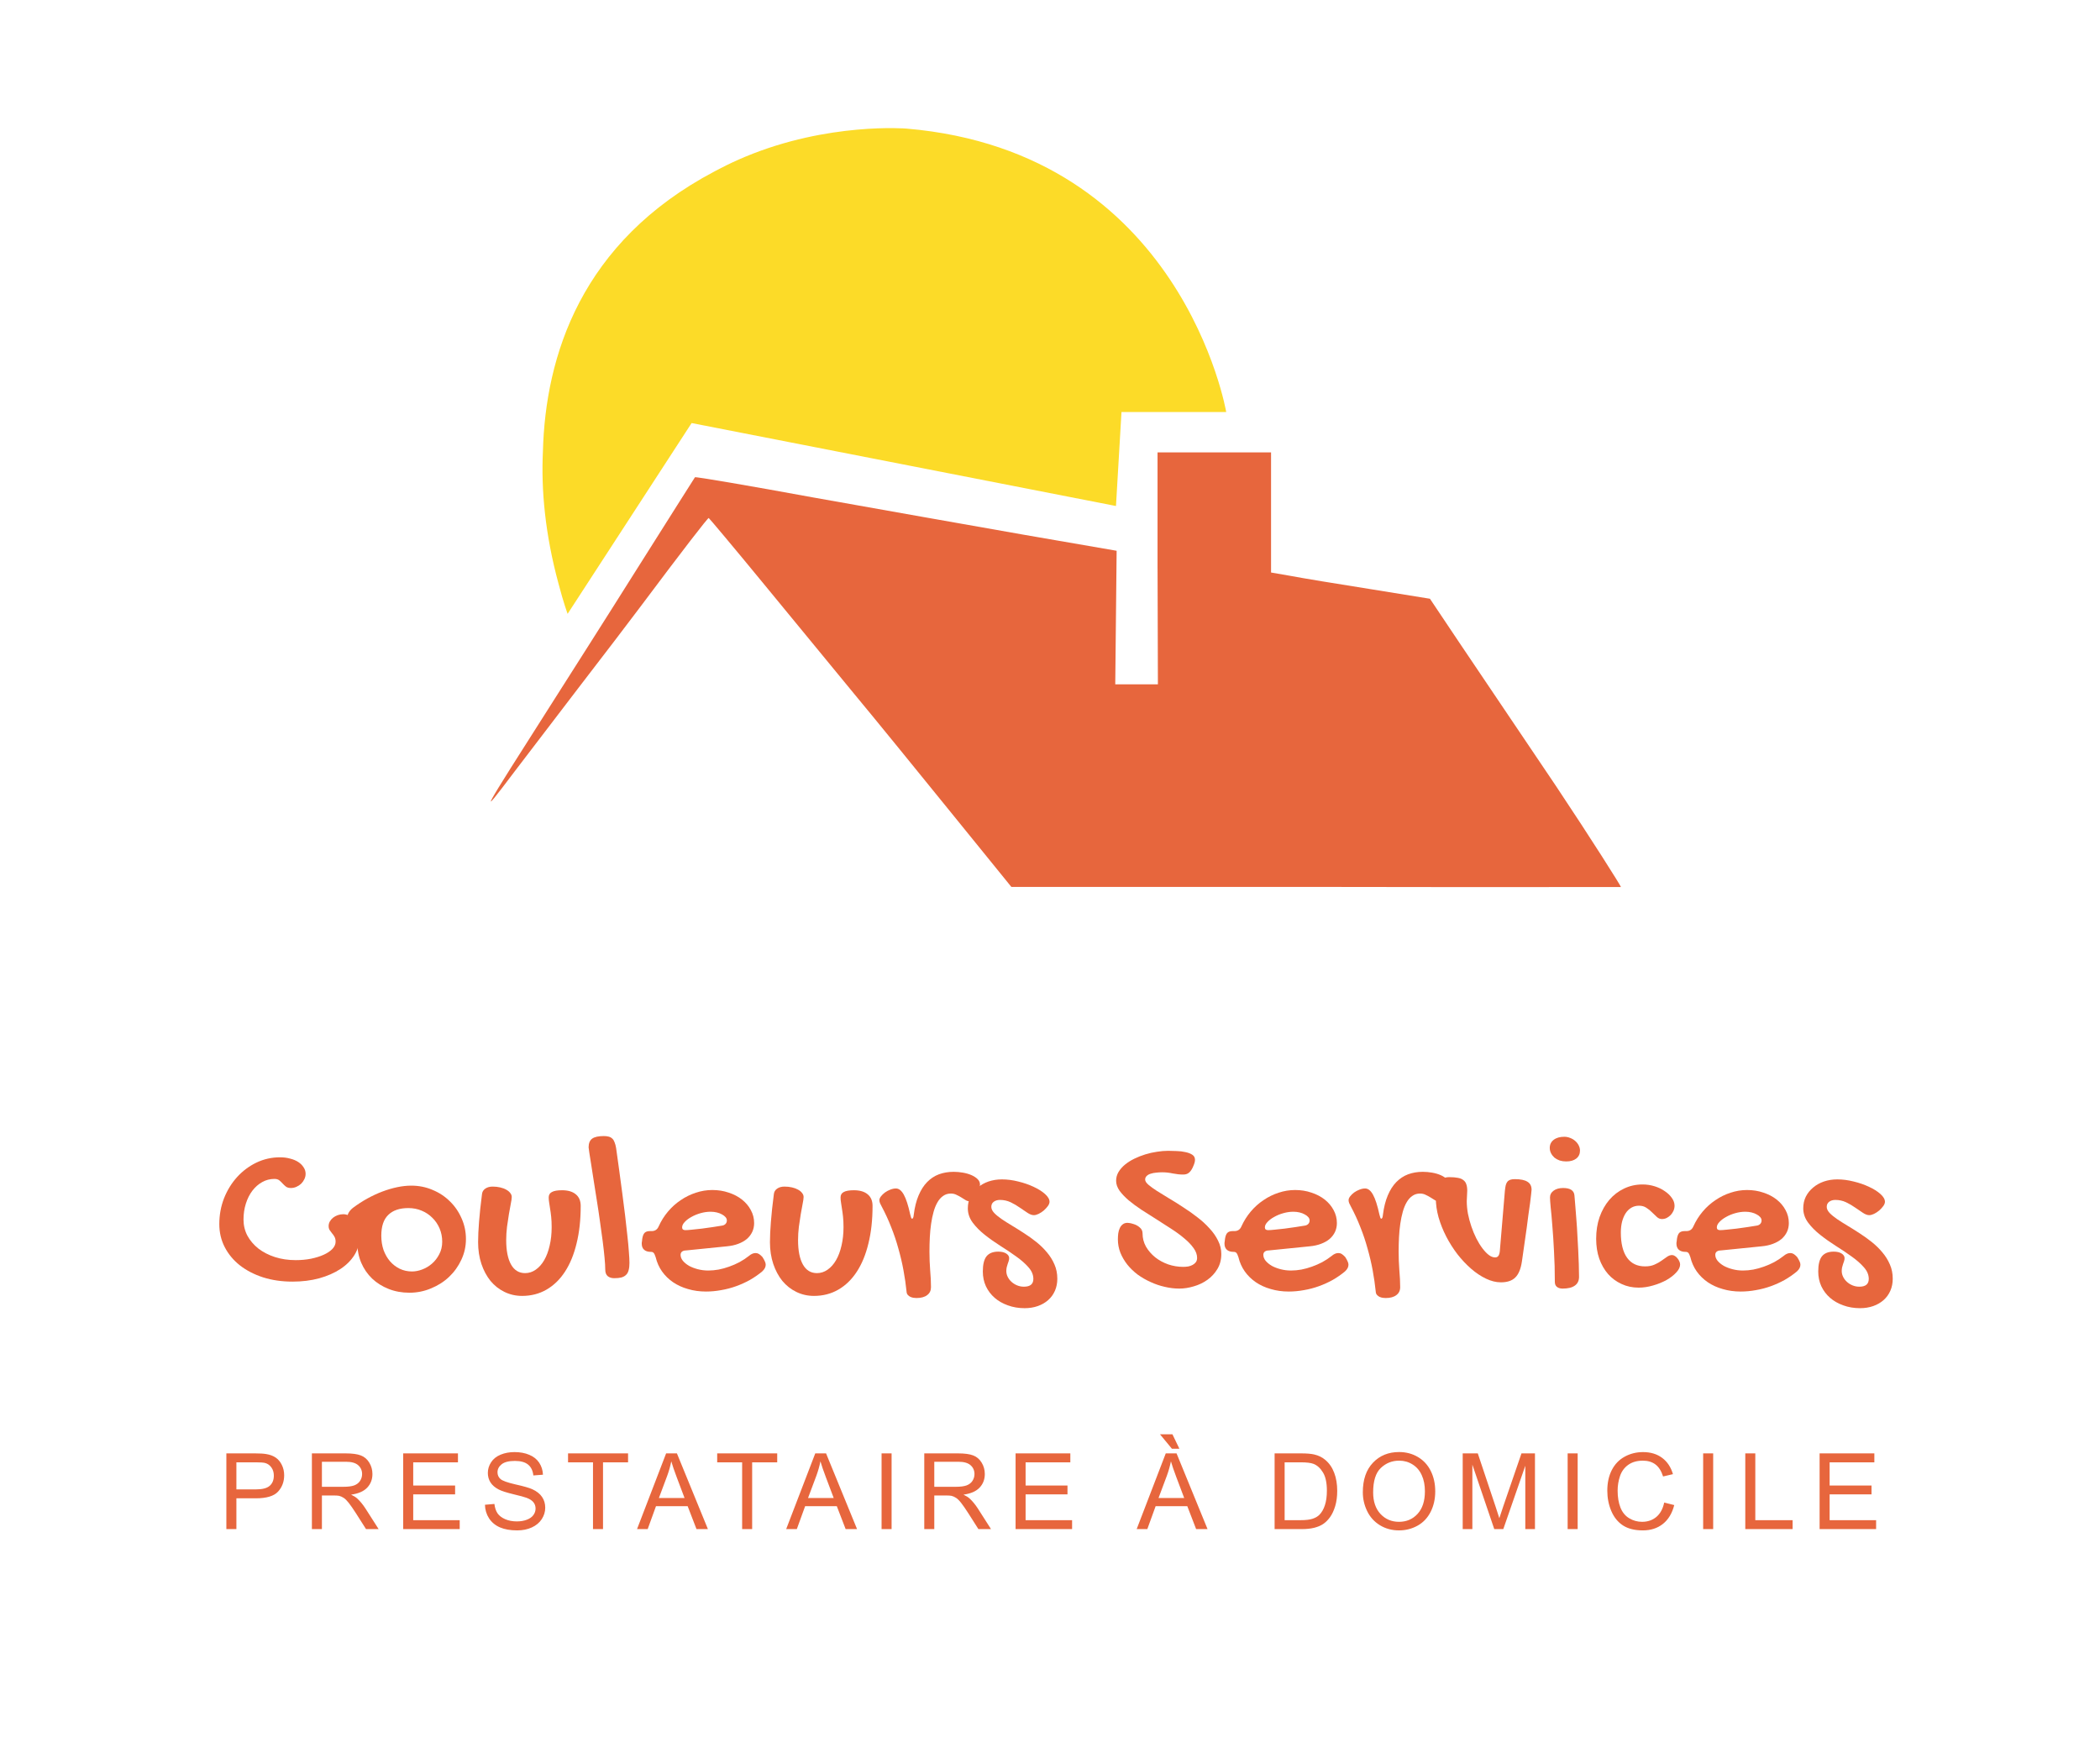 <svg width="301" height="249" viewBox="0 0 301 249" fill="none" xmlns="http://www.w3.org/2000/svg">
<path d="M39.337 168.989C38.705 168.989 38.118 169.141 37.577 169.446C37.047 169.739 36.578 170.151 36.172 170.681C35.778 171.2 35.467 171.815 35.242 172.526C35.016 173.236 34.903 173.998 34.903 174.81C34.903 175.645 35.089 176.418 35.462 177.128C35.845 177.828 36.37 178.443 37.035 178.973C37.712 179.492 38.502 179.898 39.404 180.191C40.318 180.485 41.311 180.631 42.383 180.631C43.161 180.631 43.895 180.564 44.583 180.428C45.282 180.282 45.891 180.09 46.41 179.853C46.929 179.616 47.341 179.34 47.646 179.024C47.95 178.697 48.103 178.353 48.103 177.992C48.103 177.71 48.052 177.478 47.95 177.298C47.849 177.106 47.73 176.937 47.595 176.79C47.471 176.632 47.358 176.48 47.257 176.333C47.155 176.175 47.104 175.978 47.104 175.741C47.104 175.515 47.161 175.301 47.273 175.098C47.386 174.895 47.538 174.714 47.73 174.556C47.933 174.398 48.159 174.274 48.407 174.184C48.667 174.094 48.932 174.049 49.203 174.049C49.53 174.049 49.834 174.133 50.116 174.302C50.41 174.472 50.658 174.709 50.861 175.013C51.075 175.307 51.239 175.656 51.352 176.062C51.476 176.457 51.538 176.88 51.538 177.332C51.538 178.245 51.295 179.097 50.81 179.887C50.325 180.665 49.654 181.337 48.796 181.901C47.939 182.465 46.924 182.91 45.75 183.237C44.577 183.553 43.302 183.711 41.926 183.711C40.403 183.711 38.998 183.508 37.712 183.102C36.426 182.685 35.315 182.109 34.379 181.376C33.453 180.643 32.731 179.774 32.212 178.77C31.694 177.766 31.434 176.666 31.434 175.47C31.434 174.161 31.66 172.926 32.111 171.764C32.574 170.602 33.2 169.587 33.989 168.718C34.779 167.849 35.699 167.161 36.748 166.654C37.808 166.146 38.936 165.892 40.132 165.892C40.662 165.892 41.148 165.954 41.587 166.078C42.039 166.191 42.428 166.355 42.755 166.569C43.082 166.783 43.336 167.037 43.517 167.33C43.709 167.612 43.804 167.923 43.804 168.261C43.804 168.532 43.742 168.791 43.618 169.04C43.505 169.277 43.353 169.491 43.161 169.683C42.969 169.863 42.744 170.01 42.484 170.123C42.236 170.235 41.971 170.292 41.689 170.292C41.396 170.292 41.159 170.224 40.978 170.089C40.809 169.953 40.651 169.807 40.505 169.649C40.358 169.48 40.2 169.327 40.031 169.192C39.861 169.057 39.63 168.989 39.337 168.989Z" fill="#E7663D"/>
<path d="M51.216 178.127C51.216 177.935 51.239 177.721 51.284 177.484C51.329 177.247 51.352 176.987 51.352 176.705C51.352 176.514 51.267 176.367 51.098 176.265C50.94 176.164 50.759 176.051 50.556 175.927C50.353 175.803 50.167 175.645 49.998 175.453C49.84 175.261 49.761 174.985 49.761 174.624C49.761 174.365 49.829 174.105 49.964 173.846C50.111 173.586 50.319 173.349 50.59 173.135C51.256 172.638 51.944 172.193 52.655 171.798C53.377 171.403 54.093 171.07 54.804 170.8C55.526 170.529 56.237 170.32 56.936 170.173C57.636 170.027 58.307 169.953 58.95 169.953C60.033 169.953 61.048 170.156 61.996 170.563C62.955 170.957 63.784 171.505 64.484 172.204C65.194 172.892 65.753 173.705 66.159 174.641C66.576 175.566 66.785 176.559 66.785 177.619C66.785 178.657 66.565 179.644 66.125 180.581C65.696 181.506 65.115 182.318 64.382 183.017C63.649 183.717 62.786 184.27 61.793 184.676C60.811 185.093 59.773 185.302 58.679 185.302C57.607 185.302 56.615 185.122 55.701 184.76C54.787 184.399 53.997 183.903 53.332 183.271C52.666 182.628 52.147 181.872 51.775 181.004C51.403 180.124 51.216 179.165 51.216 178.127ZM59.051 182.256C59.525 182.256 60.016 182.16 60.524 181.968C61.031 181.777 61.494 181.5 61.911 181.139C62.34 180.767 62.69 180.316 62.961 179.785C63.242 179.255 63.383 178.657 63.383 177.992C63.383 177.315 63.259 176.683 63.011 176.096C62.763 175.51 62.419 175.002 61.979 174.573C61.55 174.133 61.037 173.789 60.439 173.541C59.852 173.293 59.215 173.169 58.527 173.169C57.275 173.169 56.316 173.496 55.65 174.15C54.984 174.793 54.652 175.786 54.652 177.128C54.652 177.862 54.759 178.544 54.973 179.176C55.199 179.797 55.509 180.338 55.904 180.801C56.299 181.252 56.761 181.607 57.291 181.867C57.833 182.126 58.42 182.256 59.051 182.256Z" fill="#E7663D"/>
<path d="M72.555 177.755C72.555 179.266 72.787 180.434 73.249 181.258C73.712 182.081 74.383 182.493 75.263 182.493C75.816 182.493 76.323 182.329 76.786 182.002C77.26 181.675 77.666 181.218 78.004 180.631C78.343 180.045 78.602 179.351 78.783 178.55C78.975 177.738 79.071 176.858 79.071 175.91C79.071 175.335 79.048 174.838 79.003 174.421C78.958 173.992 78.907 173.614 78.851 173.287C78.805 172.949 78.76 172.65 78.715 172.39C78.67 172.131 78.647 171.883 78.647 171.646C78.647 171.285 78.8 171.025 79.104 170.867C79.409 170.698 79.894 170.613 80.56 170.613C81.406 170.613 82.06 170.805 82.523 171.189C82.997 171.572 83.234 172.131 83.234 172.864C83.234 174.861 83.036 176.655 82.641 178.245C82.258 179.836 81.699 181.19 80.966 182.307C80.244 183.412 79.364 184.264 78.326 184.862C77.288 185.46 76.126 185.759 74.84 185.759C73.926 185.759 73.08 185.567 72.302 185.184C71.534 184.811 70.869 184.287 70.305 183.61C69.752 182.922 69.318 182.109 69.002 181.173C68.686 180.225 68.528 179.187 68.528 178.059C68.528 177.631 68.539 177.174 68.562 176.689C68.584 176.203 68.618 175.684 68.663 175.132C68.709 174.568 68.765 173.958 68.832 173.304C68.912 172.65 68.996 171.939 69.086 171.172C69.12 170.845 69.272 170.585 69.543 170.393C69.825 170.19 70.181 170.089 70.609 170.089C70.993 170.089 71.354 170.128 71.692 170.207C72.031 170.286 72.319 170.393 72.555 170.529C72.804 170.664 72.996 170.822 73.131 171.003C73.278 171.183 73.351 171.375 73.351 171.578C73.351 171.781 73.306 172.103 73.215 172.543C73.136 172.971 73.046 173.468 72.945 174.032C72.854 174.585 72.764 175.188 72.674 175.842C72.595 176.485 72.555 177.123 72.555 177.755Z" fill="#E7663D"/>
<path d="M84.367 164.471C84.367 163.884 84.537 163.466 84.875 163.218C85.213 162.97 85.772 162.846 86.55 162.846C86.821 162.846 87.058 162.874 87.261 162.931C87.464 162.987 87.633 163.083 87.769 163.218C87.904 163.342 88.011 163.517 88.09 163.743C88.18 163.957 88.254 164.234 88.31 164.572C88.457 165.576 88.603 166.631 88.75 167.737C88.908 168.831 89.055 169.925 89.19 171.02C89.337 172.103 89.472 173.163 89.596 174.201C89.72 175.228 89.828 176.186 89.918 177.078C90.019 177.958 90.093 178.742 90.138 179.43C90.194 180.107 90.222 180.643 90.222 181.038C90.222 181.444 90.183 181.788 90.104 182.07C90.036 182.352 89.912 182.578 89.732 182.747C89.562 182.916 89.337 183.04 89.055 183.119C88.784 183.187 88.446 183.221 88.04 183.221C87.645 183.221 87.329 183.119 87.092 182.916C86.866 182.713 86.753 182.403 86.753 181.985C86.753 181.557 86.719 180.987 86.652 180.276C86.584 179.554 86.494 178.753 86.381 177.873C86.268 176.993 86.138 176.057 85.992 175.064C85.856 174.071 85.71 173.09 85.552 172.119C85.405 171.149 85.258 170.219 85.112 169.327C84.977 168.425 84.852 167.629 84.74 166.941C84.627 166.242 84.537 165.672 84.469 165.232C84.401 164.781 84.367 164.527 84.367 164.471Z" fill="#E7663D"/>
<path d="M107.331 180.039C107.658 179.757 107.98 179.616 108.296 179.616C108.476 179.616 108.64 179.661 108.786 179.751C108.933 179.842 109.097 179.983 109.277 180.175C109.446 180.434 109.565 180.648 109.632 180.818C109.711 180.976 109.751 181.133 109.751 181.291C109.751 181.63 109.582 181.951 109.243 182.256C108.702 182.707 108.115 183.113 107.483 183.474C106.852 183.824 106.192 184.123 105.503 184.371C104.815 184.619 104.104 184.806 103.371 184.93C102.638 185.065 101.91 185.133 101.188 185.133C100.274 185.133 99.417 185.014 98.616 184.777C97.815 184.552 97.099 184.225 96.467 183.796C95.846 183.367 95.322 182.854 94.893 182.256C94.464 181.647 94.16 180.964 93.979 180.208C93.878 179.892 93.782 179.689 93.692 179.599C93.613 179.498 93.477 179.447 93.285 179.447C92.868 179.447 92.546 179.345 92.321 179.142C92.095 178.939 91.982 178.646 91.982 178.262C91.982 178.104 91.994 178.003 92.016 177.958L92.05 177.619C92.106 177.213 92.214 176.92 92.372 176.739C92.541 176.559 92.8 176.469 93.15 176.469H93.404C93.878 176.469 94.21 176.249 94.402 175.809C94.752 175.03 95.198 174.319 95.739 173.676C96.281 173.033 96.89 172.486 97.567 172.035C98.244 171.572 98.966 171.217 99.733 170.969C100.511 170.709 101.301 170.58 102.102 170.58C102.937 170.58 103.715 170.704 104.437 170.952C105.171 171.189 105.808 171.522 106.349 171.95C106.891 172.379 107.314 172.881 107.619 173.456C107.935 174.032 108.092 174.652 108.092 175.318C108.092 175.78 108.002 176.203 107.822 176.587C107.641 176.971 107.382 177.309 107.043 177.602C106.705 177.884 106.293 178.116 105.808 178.296C105.334 178.477 104.793 178.595 104.183 178.652L98.311 179.244C98.086 179.244 97.9 179.3 97.753 179.413C97.618 179.526 97.55 179.678 97.55 179.87C97.55 180.163 97.657 180.445 97.871 180.716C98.097 180.987 98.39 181.229 98.751 181.444C99.124 181.647 99.547 181.81 100.02 181.934C100.506 182.059 101.002 182.121 101.51 182.121C101.995 182.121 102.491 182.075 102.999 181.985C103.518 181.884 104.025 181.743 104.522 181.562C105.03 181.382 105.52 181.167 105.994 180.919C106.468 180.66 106.914 180.366 107.331 180.039ZM103.557 175.673C103.727 175.639 103.873 175.56 103.997 175.436C104.121 175.301 104.183 175.137 104.183 174.946C104.183 174.776 104.121 174.618 103.997 174.472C103.873 174.325 103.704 174.195 103.49 174.082C103.275 173.958 103.027 173.862 102.745 173.795C102.463 173.727 102.164 173.693 101.848 173.693C101.386 173.693 100.912 173.761 100.427 173.896C99.942 174.032 99.501 174.212 99.107 174.438C98.712 174.652 98.39 174.895 98.142 175.166C97.894 175.425 97.77 175.684 97.77 175.944C97.77 176.203 97.928 176.333 98.244 176.333C98.435 176.333 98.746 176.311 99.174 176.265C99.603 176.22 100.077 176.17 100.596 176.113C101.115 176.045 101.639 175.972 102.17 175.893C102.7 175.814 103.162 175.741 103.557 175.673Z" fill="#E7663D"/>
<path d="M114.388 177.755C114.388 179.266 114.619 180.434 115.081 181.258C115.544 182.081 116.215 182.493 117.095 182.493C117.648 182.493 118.156 182.329 118.618 182.002C119.092 181.675 119.498 181.218 119.837 180.631C120.175 180.045 120.435 179.351 120.615 178.55C120.807 177.738 120.903 176.858 120.903 175.91C120.903 175.335 120.88 174.838 120.835 174.421C120.79 173.992 120.739 173.614 120.683 173.287C120.638 172.949 120.592 172.65 120.547 172.39C120.502 172.131 120.48 171.883 120.48 171.646C120.48 171.285 120.632 171.025 120.937 170.867C121.241 170.698 121.726 170.613 122.392 170.613C123.238 170.613 123.892 170.805 124.355 171.189C124.829 171.572 125.066 172.131 125.066 172.864C125.066 174.861 124.868 176.655 124.473 178.245C124.09 179.836 123.531 181.19 122.798 182.307C122.076 183.412 121.196 184.264 120.158 184.862C119.12 185.46 117.958 185.759 116.672 185.759C115.758 185.759 114.912 185.567 114.134 185.184C113.367 184.811 112.701 184.287 112.137 183.61C111.584 182.922 111.15 182.109 110.834 181.173C110.518 180.225 110.36 179.187 110.36 178.059C110.36 177.631 110.371 177.174 110.394 176.689C110.416 176.203 110.45 175.684 110.495 175.132C110.541 174.568 110.597 173.958 110.665 173.304C110.744 172.65 110.828 171.939 110.919 171.172C110.952 170.845 111.105 170.585 111.375 170.393C111.657 170.19 112.013 170.089 112.442 170.089C112.825 170.089 113.186 170.128 113.525 170.207C113.863 170.286 114.151 170.393 114.388 170.529C114.636 170.664 114.828 170.822 114.963 171.003C115.11 171.183 115.183 171.375 115.183 171.578C115.183 171.781 115.138 172.103 115.048 172.543C114.969 172.971 114.878 173.468 114.777 174.032C114.687 174.585 114.596 175.188 114.506 175.842C114.427 176.485 114.388 177.123 114.388 177.755Z" fill="#E7663D"/>
<path d="M136.285 171.087C135.868 171.087 135.501 171.2 135.185 171.426C134.869 171.64 134.599 171.945 134.373 172.339C134.147 172.723 133.961 173.18 133.814 173.71C133.668 174.229 133.549 174.799 133.459 175.419C133.369 176.04 133.307 176.689 133.273 177.365C133.239 178.042 133.222 178.725 133.222 179.413C133.222 180.316 133.256 181.207 133.324 182.087C133.403 182.955 133.442 183.762 133.442 184.507C133.442 184.992 133.262 185.37 132.901 185.64C132.54 185.922 132.026 186.064 131.361 186.064C131.237 186.064 131.096 186.052 130.938 186.03C130.78 186.007 130.627 185.962 130.481 185.894C130.345 185.827 130.221 185.731 130.108 185.607C130.007 185.494 129.951 185.336 129.939 185.133C129.838 184.14 129.691 183.125 129.499 182.087C129.308 181.049 129.065 180.017 128.772 178.99C128.49 177.952 128.145 176.925 127.739 175.91C127.345 174.895 126.888 173.902 126.369 172.932C126.278 172.763 126.199 172.605 126.132 172.458C126.075 172.311 126.047 172.17 126.047 172.035C126.047 171.866 126.12 171.685 126.267 171.493C126.425 171.29 126.617 171.104 126.842 170.935C127.079 170.766 127.333 170.63 127.604 170.529C127.886 170.416 128.157 170.36 128.416 170.36C128.845 170.36 129.223 170.659 129.55 171.256C129.877 171.843 130.182 172.785 130.464 174.082C130.52 174.308 130.565 174.466 130.599 174.556C130.633 174.647 130.678 174.692 130.735 174.692C130.859 174.692 130.938 174.5 130.972 174.116C131.107 173.045 131.338 172.125 131.665 171.358C131.993 170.58 132.399 169.942 132.884 169.446C133.38 168.938 133.944 168.566 134.576 168.329C135.219 168.092 135.924 167.973 136.691 167.973C137.131 167.973 137.577 168.013 138.028 168.092C138.479 168.171 138.886 168.289 139.247 168.447C139.608 168.605 139.901 168.797 140.127 169.023C140.352 169.248 140.465 169.502 140.465 169.784C140.465 169.987 140.42 170.23 140.33 170.512C140.251 170.783 140.143 171.048 140.008 171.307C139.873 171.555 139.715 171.77 139.534 171.95C139.365 172.119 139.19 172.204 139.01 172.204C138.807 172.204 138.609 172.148 138.417 172.035C138.226 171.911 138.017 171.781 137.791 171.646C137.577 171.51 137.346 171.386 137.097 171.273C136.861 171.149 136.59 171.087 136.285 171.087Z" fill="#E7663D"/>
<path d="M143.613 169.057C144.368 169.057 145.147 169.158 145.948 169.361C146.749 169.553 147.482 169.807 148.148 170.123C148.813 170.427 149.361 170.771 149.789 171.155C150.218 171.538 150.432 171.911 150.432 172.272C150.432 172.452 150.353 172.655 150.195 172.881C150.037 173.095 149.846 173.304 149.62 173.507C149.394 173.699 149.146 173.862 148.875 173.998C148.616 174.122 148.385 174.184 148.182 174.184C147.911 174.184 147.606 174.071 147.268 173.846C146.941 173.62 146.574 173.372 146.168 173.101C145.773 172.819 145.339 172.565 144.865 172.339C144.391 172.114 143.878 172.001 143.325 172.001C142.964 172.001 142.665 172.091 142.428 172.272C142.202 172.441 142.09 172.684 142.09 172.999C142.09 173.281 142.225 173.569 142.496 173.862C142.766 174.145 143.122 174.438 143.562 174.742C144.013 175.047 144.521 175.369 145.085 175.707C145.649 176.045 146.224 176.406 146.811 176.79C147.409 177.174 147.99 177.591 148.554 178.042C149.118 178.494 149.62 178.984 150.06 179.515C150.511 180.045 150.872 180.626 151.143 181.258C151.414 181.878 151.549 182.555 151.549 183.288C151.549 183.92 151.436 184.495 151.211 185.014C150.985 185.533 150.664 185.979 150.246 186.351C149.829 186.723 149.332 187.011 148.757 187.214C148.182 187.417 147.55 187.519 146.862 187.519C145.993 187.519 145.192 187.383 144.459 187.113C143.725 186.853 143.094 186.492 142.563 186.03C142.033 185.567 141.616 185.014 141.311 184.371C141.018 183.728 140.871 183.023 140.871 182.256C140.871 181.263 141.046 180.541 141.396 180.09C141.757 179.639 142.321 179.413 143.088 179.413C143.562 179.413 143.94 179.503 144.222 179.684C144.504 179.864 144.645 180.084 144.645 180.344C144.645 180.479 144.622 180.62 144.577 180.767C144.532 180.902 144.481 181.049 144.425 181.207C144.38 181.353 144.335 181.511 144.289 181.681C144.256 181.85 144.239 182.019 144.239 182.188C144.239 182.482 144.306 182.764 144.442 183.034C144.577 183.305 144.758 183.542 144.983 183.745C145.22 183.96 145.491 184.129 145.796 184.253C146.1 184.377 146.422 184.439 146.76 184.439C147.663 184.439 148.114 184.067 148.114 183.322C148.114 182.735 147.883 182.183 147.42 181.664C146.958 181.133 146.377 180.62 145.677 180.124C144.978 179.616 144.222 179.108 143.409 178.601C142.608 178.093 141.858 177.563 141.159 177.01C140.459 176.457 139.878 175.871 139.416 175.25C138.953 174.618 138.722 173.936 138.722 173.203C138.722 172.593 138.846 172.035 139.094 171.527C139.354 171.02 139.703 170.585 140.143 170.224C140.583 169.852 141.097 169.564 141.683 169.361C142.281 169.158 142.924 169.057 143.613 169.057Z" fill="#E7663D"/>
<path d="M163.767 176.807C163.767 177.484 163.931 178.116 164.258 178.702C164.596 179.278 165.036 179.785 165.578 180.225C166.119 180.654 166.74 180.992 167.439 181.241C168.139 181.478 168.855 181.596 169.588 181.596C169.814 181.596 170.045 181.579 170.282 181.545C170.519 181.5 170.733 181.427 170.925 181.325C171.117 181.224 171.275 181.094 171.399 180.936C171.523 180.767 171.585 180.558 171.585 180.31C171.585 179.836 171.416 179.368 171.078 178.905C170.75 178.443 170.316 177.986 169.775 177.535C169.233 177.072 168.613 176.615 167.913 176.164C167.214 175.701 166.503 175.244 165.781 174.793C165.059 174.342 164.348 173.891 163.649 173.439C162.949 172.977 162.329 172.52 161.787 172.069C161.246 171.606 160.806 171.144 160.467 170.681C160.14 170.207 159.977 169.733 159.977 169.26C159.977 168.808 160.089 168.391 160.315 168.007C160.552 167.612 160.862 167.257 161.246 166.941C161.629 166.625 162.075 166.343 162.583 166.095C163.09 165.847 163.62 165.638 164.173 165.469C164.726 165.3 165.279 165.176 165.832 165.097C166.396 165.006 166.932 164.961 167.439 164.961C167.812 164.961 168.218 164.973 168.658 164.995C169.109 165.006 169.526 165.057 169.91 165.147C170.305 165.226 170.632 165.351 170.891 165.52C171.151 165.689 171.281 165.932 171.281 166.247C171.281 166.349 171.264 166.479 171.23 166.637C171.196 166.783 171.1 167.031 170.942 167.381C170.784 167.708 170.598 167.957 170.384 168.126C170.181 168.284 169.916 168.363 169.588 168.363C169.126 168.363 168.635 168.312 168.116 168.21C167.608 168.098 167.095 168.041 166.576 168.041C166.294 168.041 166.007 168.058 165.713 168.092C165.431 168.115 165.172 168.165 164.935 168.244C164.698 168.312 164.506 168.419 164.359 168.566C164.213 168.701 164.139 168.876 164.139 169.09C164.139 169.305 164.292 169.547 164.596 169.818C164.912 170.089 165.324 170.388 165.832 170.715C166.351 171.042 166.937 171.403 167.592 171.798C168.246 172.182 168.912 172.599 169.588 173.05C170.277 173.49 170.948 173.964 171.602 174.472C172.257 174.968 172.838 175.498 173.345 176.062C173.864 176.615 174.276 177.202 174.581 177.822C174.896 178.443 175.054 179.086 175.054 179.751C175.054 180.564 174.868 181.28 174.496 181.901C174.124 182.521 173.644 183.04 173.058 183.457C172.471 183.875 171.822 184.185 171.111 184.388C170.401 184.603 169.707 184.71 169.03 184.71C168.342 184.71 167.642 184.625 166.932 184.456C166.232 184.298 165.555 184.067 164.901 183.762C164.247 183.469 163.632 183.113 163.056 182.696C162.492 182.267 162.002 181.793 161.584 181.274C161.167 180.744 160.834 180.175 160.586 179.565C160.349 178.956 160.23 178.319 160.23 177.653C160.23 177.371 160.247 177.089 160.281 176.807C160.326 176.514 160.4 176.26 160.501 176.045C160.603 175.82 160.744 175.639 160.924 175.504C161.105 175.357 161.336 175.284 161.618 175.284C161.708 175.284 161.81 175.295 161.923 175.318C162.035 175.329 162.233 175.38 162.515 175.47C162.842 175.572 163.13 175.735 163.378 175.961C163.637 176.175 163.767 176.457 163.767 176.807Z" fill="#E7663D"/>
<path d="M190.86 180.039C191.187 179.757 191.509 179.616 191.824 179.616C192.005 179.616 192.169 179.661 192.315 179.751C192.462 179.842 192.625 179.983 192.806 180.175C192.975 180.434 193.094 180.648 193.161 180.818C193.24 180.976 193.28 181.133 193.28 181.291C193.28 181.63 193.111 181.951 192.772 182.256C192.231 182.707 191.644 183.113 191.012 183.474C190.38 183.824 189.72 184.123 189.032 184.371C188.344 184.619 187.633 184.806 186.9 184.93C186.167 185.065 185.439 185.133 184.717 185.133C183.803 185.133 182.946 185.014 182.145 184.777C181.344 184.552 180.627 184.225 179.996 183.796C179.375 183.367 178.851 182.854 178.422 182.256C177.993 181.647 177.689 180.964 177.508 180.208C177.407 179.892 177.311 179.689 177.22 179.599C177.141 179.498 177.006 179.447 176.814 179.447C176.397 179.447 176.075 179.345 175.85 179.142C175.624 178.939 175.511 178.646 175.511 178.262C175.511 178.104 175.523 178.003 175.545 177.958L175.579 177.619C175.635 177.213 175.743 176.92 175.9 176.739C176.07 176.559 176.329 176.469 176.679 176.469H176.933C177.407 176.469 177.739 176.249 177.931 175.809C178.281 175.03 178.727 174.319 179.268 173.676C179.81 173.033 180.419 172.486 181.096 172.035C181.773 171.572 182.495 171.217 183.262 170.969C184.04 170.709 184.83 170.58 185.631 170.58C186.466 170.58 187.244 170.704 187.966 170.952C188.699 171.189 189.337 171.522 189.878 171.95C190.42 172.379 190.843 172.881 191.148 173.456C191.463 174.032 191.621 174.652 191.621 175.318C191.621 175.78 191.531 176.203 191.351 176.587C191.17 176.971 190.911 177.309 190.572 177.602C190.234 177.884 189.822 178.116 189.337 178.296C188.863 178.477 188.321 178.595 187.712 178.652L181.84 179.244C181.615 179.244 181.428 179.3 181.282 179.413C181.146 179.526 181.079 179.678 181.079 179.87C181.079 180.163 181.186 180.445 181.4 180.716C181.626 180.987 181.919 181.229 182.28 181.444C182.652 181.647 183.076 181.81 183.549 181.934C184.034 182.059 184.531 182.121 185.039 182.121C185.524 182.121 186.02 182.075 186.528 181.985C187.047 181.884 187.554 181.743 188.051 181.562C188.558 181.382 189.049 181.167 189.523 180.919C189.997 180.66 190.442 180.366 190.86 180.039ZM187.086 175.673C187.255 175.639 187.402 175.56 187.526 175.436C187.65 175.301 187.712 175.137 187.712 174.946C187.712 174.776 187.65 174.618 187.526 174.472C187.402 174.325 187.233 174.195 187.018 174.082C186.804 173.958 186.556 173.862 186.274 173.795C185.992 173.727 185.693 173.693 185.377 173.693C184.914 173.693 184.441 173.761 183.956 173.896C183.47 174.032 183.03 174.212 182.636 174.438C182.241 174.652 181.919 174.895 181.671 175.166C181.423 175.425 181.299 175.684 181.299 175.944C181.299 176.203 181.457 176.333 181.773 176.333C181.964 176.333 182.275 176.311 182.703 176.265C183.132 176.22 183.606 176.17 184.125 176.113C184.644 176.045 185.168 175.972 185.699 175.893C186.229 175.814 186.691 175.741 187.086 175.673Z" fill="#E7663D"/>
<path d="M203.535 171.087C203.117 171.087 202.751 171.2 202.435 171.426C202.119 171.64 201.848 171.945 201.622 172.339C201.397 172.723 201.211 173.18 201.064 173.71C200.917 174.229 200.799 174.799 200.709 175.419C200.618 176.04 200.556 176.689 200.523 177.365C200.489 178.042 200.472 178.725 200.472 179.413C200.472 180.316 200.506 181.207 200.573 182.087C200.652 182.955 200.692 183.762 200.692 184.507C200.692 184.992 200.511 185.37 200.15 185.64C199.789 185.922 199.276 186.064 198.61 186.064C198.486 186.064 198.345 186.052 198.187 186.03C198.029 186.007 197.877 185.962 197.73 185.894C197.595 185.827 197.471 185.731 197.358 185.607C197.257 185.494 197.2 185.336 197.189 185.133C197.087 184.14 196.941 183.125 196.749 182.087C196.557 181.049 196.314 180.017 196.021 178.99C195.739 177.952 195.395 176.925 194.989 175.91C194.594 174.895 194.137 173.902 193.618 172.932C193.528 172.763 193.449 172.605 193.381 172.458C193.325 172.311 193.297 172.17 193.297 172.035C193.297 171.866 193.37 171.685 193.517 171.493C193.675 171.29 193.866 171.104 194.092 170.935C194.329 170.766 194.583 170.63 194.854 170.529C195.136 170.416 195.406 170.36 195.666 170.36C196.095 170.36 196.472 170.659 196.8 171.256C197.127 171.843 197.431 172.785 197.713 174.082C197.77 174.308 197.815 174.466 197.849 174.556C197.883 174.647 197.928 174.692 197.984 174.692C198.108 174.692 198.187 174.5 198.221 174.116C198.356 173.045 198.588 172.125 198.915 171.358C199.242 170.58 199.648 169.942 200.133 169.446C200.63 168.938 201.194 168.566 201.826 168.329C202.469 168.092 203.174 167.973 203.941 167.973C204.381 167.973 204.826 168.013 205.278 168.092C205.729 168.171 206.135 168.289 206.496 168.447C206.857 168.605 207.15 168.797 207.376 169.023C207.602 169.248 207.715 169.502 207.715 169.784C207.715 169.987 207.669 170.23 207.579 170.512C207.5 170.783 207.393 171.048 207.258 171.307C207.122 171.555 206.964 171.77 206.784 171.95C206.615 172.119 206.44 172.204 206.259 172.204C206.056 172.204 205.859 172.148 205.667 172.035C205.475 171.911 205.266 171.781 205.041 171.646C204.826 171.51 204.595 171.386 204.347 171.273C204.11 171.149 203.839 171.087 203.535 171.087Z" fill="#E7663D"/>
<path d="M215.702 170.681C215.736 170.365 215.775 170.106 215.82 169.903C215.877 169.688 215.956 169.519 216.057 169.395C216.17 169.26 216.311 169.164 216.48 169.107C216.65 169.051 216.864 169.023 217.123 169.023C217.947 169.023 218.551 169.147 218.934 169.395C219.329 169.632 219.526 170.015 219.526 170.546C219.526 170.647 219.504 170.873 219.459 171.223C219.425 171.561 219.374 171.984 219.306 172.492C219.239 172.988 219.16 173.541 219.069 174.15C218.99 174.748 218.912 175.357 218.833 175.978C218.629 177.422 218.398 179.041 218.139 180.835C217.981 181.895 217.665 182.656 217.191 183.119C216.729 183.582 216.04 183.813 215.127 183.813C214.438 183.813 213.728 183.638 212.994 183.288C212.261 182.939 211.55 182.465 210.862 181.867C210.174 181.269 209.52 180.575 208.899 179.785C208.29 178.984 207.754 178.138 207.291 177.247C206.829 176.344 206.462 175.425 206.192 174.489C205.932 173.552 205.802 172.638 205.802 171.747C205.802 170.743 205.943 169.993 206.225 169.497C206.519 168.989 207.021 168.735 207.731 168.735C208.228 168.735 208.64 168.769 208.967 168.837C209.294 168.893 209.553 169 209.745 169.158C209.948 169.305 210.089 169.502 210.168 169.75C210.259 169.999 210.304 170.309 210.304 170.681C210.304 170.929 210.292 171.177 210.27 171.426C210.247 171.674 210.236 171.922 210.236 172.17C210.236 172.746 210.292 173.349 210.405 173.981C210.529 174.601 210.693 175.211 210.896 175.809C211.099 176.406 211.336 176.976 211.607 177.518C211.877 178.048 212.165 178.516 212.47 178.922C212.774 179.328 213.079 179.65 213.384 179.887C213.699 180.124 214.004 180.242 214.297 180.242C214.5 180.242 214.653 180.175 214.754 180.039C214.867 179.904 214.94 179.672 214.974 179.345L215.702 170.681Z" fill="#E7663D"/>
<path d="M224.485 166.484C224.157 166.484 223.847 166.439 223.554 166.349C223.272 166.247 223.024 166.112 222.809 165.943C222.606 165.762 222.443 165.554 222.319 165.317C222.194 165.08 222.132 164.82 222.132 164.538C222.132 164.064 222.319 163.681 222.691 163.388C223.074 163.094 223.582 162.948 224.214 162.948C224.507 162.948 224.789 163.004 225.06 163.117C225.331 163.218 225.568 163.359 225.771 163.54C225.985 163.72 226.154 163.935 226.278 164.183C226.402 164.42 226.465 164.668 226.465 164.927C226.465 165.413 226.284 165.796 225.923 166.078C225.573 166.349 225.094 166.484 224.485 166.484ZM222.166 171.646C222.166 171.251 222.335 170.929 222.674 170.681C223.024 170.422 223.481 170.292 224.045 170.292C225.06 170.292 225.602 170.642 225.669 171.341C225.714 171.826 225.759 172.373 225.805 172.983C225.861 173.592 225.912 174.24 225.957 174.929C226.013 175.605 226.058 176.311 226.092 177.044C226.137 177.766 226.177 178.482 226.211 179.193C226.245 179.892 226.273 180.569 226.295 181.224C226.318 181.878 226.329 182.476 226.329 183.017C226.329 183.582 226.126 184.005 225.72 184.287C225.325 184.569 224.744 184.71 223.977 184.71C223.627 184.71 223.351 184.625 223.148 184.456C222.956 184.298 222.86 184.061 222.86 183.745C222.86 182.188 222.821 180.733 222.742 179.379C222.674 178.014 222.595 176.801 222.505 175.741C222.426 174.68 222.347 173.8 222.268 173.101C222.2 172.39 222.166 171.905 222.166 171.646Z" fill="#E7663D"/>
<path d="M235.433 169.784C236.02 169.784 236.59 169.869 237.143 170.038C237.695 170.207 238.18 170.439 238.598 170.732C239.027 171.014 239.371 171.341 239.63 171.713C239.89 172.074 240.019 172.447 240.019 172.83C240.019 173.078 239.969 173.321 239.867 173.558C239.766 173.784 239.63 173.987 239.461 174.167C239.292 174.336 239.1 174.477 238.886 174.59C238.671 174.692 238.446 174.742 238.209 174.742C237.949 174.742 237.712 174.647 237.498 174.455C237.284 174.252 237.052 174.032 236.804 173.795C236.567 173.547 236.296 173.327 235.992 173.135C235.699 172.932 235.343 172.83 234.926 172.83C234.52 172.83 234.153 172.926 233.826 173.118C233.499 173.31 233.222 173.58 232.997 173.93C232.782 174.269 232.613 174.675 232.489 175.149C232.376 175.611 232.32 176.119 232.32 176.672C232.32 178.251 232.619 179.458 233.217 180.293C233.814 181.117 234.672 181.528 235.789 181.528C236.319 181.528 236.77 181.444 237.143 181.274C237.526 181.105 237.859 180.919 238.141 180.716C238.434 180.513 238.699 180.327 238.936 180.158C239.173 179.988 239.416 179.904 239.664 179.904C239.799 179.904 239.935 179.949 240.07 180.039C240.206 180.118 240.324 180.225 240.426 180.361C240.538 180.485 240.629 180.626 240.696 180.784C240.775 180.942 240.815 181.1 240.815 181.258C240.815 181.63 240.629 182.013 240.256 182.408C239.895 182.803 239.427 183.164 238.852 183.491C238.276 183.807 237.633 184.067 236.923 184.27C236.223 184.473 235.541 184.574 234.875 184.574C233.984 184.574 233.166 184.399 232.421 184.05C231.677 183.711 231.034 183.237 230.492 182.628C229.951 182.008 229.527 181.269 229.223 180.411C228.93 179.554 228.783 178.606 228.783 177.568C228.783 176.44 228.946 175.402 229.274 174.455C229.612 173.507 230.075 172.689 230.661 172.001C231.259 171.302 231.964 170.76 232.777 170.376C233.589 169.982 234.474 169.784 235.433 169.784Z" fill="#E7663D"/>
<path d="M255.639 180.039C255.966 179.757 256.287 179.616 256.603 179.616C256.784 179.616 256.947 179.661 257.094 179.751C257.241 179.842 257.404 179.983 257.585 180.175C257.754 180.434 257.872 180.648 257.94 180.818C258.019 180.976 258.059 181.133 258.059 181.291C258.059 181.63 257.889 181.951 257.551 182.256C257.009 182.707 256.423 183.113 255.791 183.474C255.159 183.824 254.499 184.123 253.811 184.371C253.123 184.619 252.412 184.806 251.679 184.93C250.946 185.065 250.218 185.133 249.496 185.133C248.582 185.133 247.725 185.014 246.924 184.777C246.123 184.552 245.406 184.225 244.775 183.796C244.154 183.367 243.629 182.854 243.201 182.256C242.772 181.647 242.467 180.964 242.287 180.208C242.185 179.892 242.09 179.689 241.999 179.599C241.92 179.498 241.785 179.447 241.593 179.447C241.176 179.447 240.854 179.345 240.629 179.142C240.403 178.939 240.29 178.646 240.29 178.262C240.29 178.104 240.301 178.003 240.324 177.958L240.358 177.619C240.414 177.213 240.521 176.92 240.679 176.739C240.849 176.559 241.108 176.469 241.458 176.469H241.712C242.185 176.469 242.518 176.249 242.71 175.809C243.06 175.03 243.505 174.319 244.047 173.676C244.588 173.033 245.198 172.486 245.875 172.035C246.551 171.572 247.273 171.217 248.041 170.969C248.819 170.709 249.609 170.58 250.41 170.58C251.245 170.58 252.023 170.704 252.745 170.952C253.478 171.189 254.116 171.522 254.657 171.95C255.199 172.379 255.622 172.881 255.926 173.456C256.242 174.032 256.4 174.652 256.4 175.318C256.4 175.78 256.31 176.203 256.129 176.587C255.949 176.971 255.689 177.309 255.351 177.602C255.013 177.884 254.601 178.116 254.116 178.296C253.642 178.477 253.1 178.595 252.491 178.652L246.619 179.244C246.393 179.244 246.207 179.3 246.061 179.413C245.925 179.526 245.858 179.678 245.858 179.87C245.858 180.163 245.965 180.445 246.179 180.716C246.405 180.987 246.698 181.229 247.059 181.444C247.431 181.647 247.854 181.81 248.328 181.934C248.813 182.059 249.31 182.121 249.817 182.121C250.303 182.121 250.799 182.075 251.307 181.985C251.826 181.884 252.333 181.743 252.83 181.562C253.337 181.382 253.828 181.167 254.302 180.919C254.776 180.66 255.221 180.366 255.639 180.039ZM251.865 175.673C252.034 175.639 252.181 175.56 252.305 175.436C252.429 175.301 252.491 175.137 252.491 174.946C252.491 174.776 252.429 174.618 252.305 174.472C252.181 174.325 252.012 174.195 251.797 174.082C251.583 173.958 251.335 173.862 251.053 173.795C250.771 173.727 250.472 173.693 250.156 173.693C249.693 173.693 249.22 173.761 248.734 173.896C248.249 174.032 247.809 174.212 247.414 174.438C247.02 174.652 246.698 174.895 246.45 175.166C246.202 175.425 246.078 175.684 246.078 175.944C246.078 176.203 246.236 176.333 246.551 176.333C246.743 176.333 247.053 176.311 247.482 176.265C247.911 176.22 248.385 176.17 248.904 176.113C249.423 176.045 249.947 175.972 250.477 175.893C251.008 175.814 251.47 175.741 251.865 175.673Z" fill="#E7663D"/>
<path d="M263.355 169.057C264.111 169.057 264.89 169.158 265.691 169.361C266.492 169.553 267.225 169.807 267.891 170.123C268.556 170.427 269.103 170.771 269.532 171.155C269.961 171.538 270.175 171.911 270.175 172.272C270.175 172.452 270.096 172.655 269.938 172.881C269.78 173.095 269.588 173.304 269.363 173.507C269.137 173.699 268.889 173.862 268.618 173.998C268.359 174.122 268.127 174.184 267.924 174.184C267.654 174.184 267.349 174.071 267.011 173.846C266.683 173.62 266.317 173.372 265.911 173.101C265.516 172.819 265.081 172.565 264.608 172.339C264.134 172.114 263.62 172.001 263.068 172.001C262.707 172.001 262.408 172.091 262.171 172.272C261.945 172.441 261.832 172.684 261.832 172.999C261.832 173.281 261.968 173.569 262.238 173.862C262.509 174.145 262.865 174.438 263.305 174.742C263.756 175.047 264.264 175.369 264.828 175.707C265.392 176.045 265.967 176.406 266.554 176.79C267.152 177.174 267.733 177.591 268.297 178.042C268.861 178.494 269.363 178.984 269.803 179.515C270.254 180.045 270.615 180.626 270.886 181.258C271.157 181.878 271.292 182.555 271.292 183.288C271.292 183.92 271.179 184.495 270.953 185.014C270.728 185.533 270.406 185.979 269.989 186.351C269.571 186.723 269.075 187.011 268.5 187.214C267.924 187.417 267.293 187.519 266.604 187.519C265.736 187.519 264.935 187.383 264.201 187.113C263.468 186.853 262.836 186.492 262.306 186.03C261.776 185.567 261.358 185.014 261.054 184.371C260.761 183.728 260.614 183.023 260.614 182.256C260.614 181.263 260.789 180.541 261.139 180.09C261.5 179.639 262.064 179.413 262.831 179.413C263.305 179.413 263.683 179.503 263.965 179.684C264.247 179.864 264.388 180.084 264.388 180.344C264.388 180.479 264.365 180.62 264.32 180.767C264.275 180.902 264.224 181.049 264.168 181.207C264.122 181.353 264.077 181.511 264.032 181.681C263.998 181.85 263.981 182.019 263.981 182.188C263.981 182.482 264.049 182.764 264.185 183.034C264.32 183.305 264.5 183.542 264.726 183.745C264.963 183.96 265.234 184.129 265.538 184.253C265.843 184.377 266.164 184.439 266.503 184.439C267.405 184.439 267.857 184.067 267.857 183.322C267.857 182.735 267.625 182.183 267.163 181.664C266.7 181.133 266.119 180.62 265.42 180.124C264.72 179.616 263.965 179.108 263.152 178.601C262.351 178.093 261.601 177.563 260.902 177.01C260.202 176.457 259.621 175.871 259.159 175.25C258.696 174.618 258.465 173.936 258.465 173.203C258.465 172.593 258.589 172.035 258.837 171.527C259.097 171.02 259.446 170.585 259.886 170.224C260.326 169.852 260.84 169.564 261.426 169.361C262.024 169.158 262.667 169.057 263.355 169.057Z" fill="#E7663D"/>
<g clip-path="url(#clip0_973_1051)">
<path fill-rule="evenodd" clip-rule="evenodd" d="M165.917 81.472L165.966 98.094H159.853L159.952 88.547L160.051 78.95L146.592 76.624C139.197 75.338 125.64 72.913 116.421 71.282C107.251 69.6 99.709 68.313 99.61 68.412C99.561 68.512 95.764 74.447 91.228 81.67C86.693 88.894 81.171 97.55 79.003 100.963C68.945 116.743 68.304 117.833 73.778 110.561C75.256 108.631 79.348 103.288 82.849 98.688C86.397 94.088 90.391 88.843 91.722 87.063C98.13 78.505 101.434 74.25 101.581 74.25C101.63 74.25 105.13 78.406 109.271 83.452C113.461 88.547 119.329 95.671 122.286 99.282C125.293 102.894 131.603 110.66 136.335 116.497L144.963 127.134H188.741C212.799 127.183 231.998 127.139 232.336 127.15C232.336 127.002 228.179 120.405 223.003 112.638C217.778 104.871 211.566 95.671 209.199 92.159L204.959 85.826L196.381 84.44C191.698 83.698 186.57 82.858 185.043 82.561L182.184 82.066V64.851H165.914V81.473L165.917 81.472Z" fill="#E7663D"/>
<path d="M129.939 18.433C129.939 18.433 118.73 17.497 106.812 22.471C106.812 22.471 106.799 22.475 106.794 22.477C105.597 22.978 104.395 23.538 103.195 24.164C103.004 24.26 102.814 24.359 102.626 24.457C102.555 24.495 102.483 24.532 102.413 24.572C83.23 34.68 78.178 51.094 77.818 64.693C77.555 70.188 78.116 76.559 80.081 83.766C80.776 86.427 81.359 87.989 81.359 87.989L99.132 60.643L159.957 72.533L160.747 59.057H175.756C175.756 59.057 169.436 21.802 129.939 18.433Z" fill="#FCDB28"/>
</g>
<path d="M32.446 219.186V208.332H36.541C37.261 208.332 37.812 208.367 38.191 208.436C38.725 208.525 39.171 208.695 39.532 208.947C39.892 209.194 40.181 209.542 40.398 209.991C40.62 210.44 40.731 210.933 40.731 211.471C40.731 212.394 40.437 213.177 39.85 213.818C39.263 214.455 38.201 214.773 36.666 214.773H33.883V219.186H32.446ZM33.883 213.493H36.689C37.617 213.493 38.275 213.32 38.665 212.974C39.055 212.629 39.25 212.143 39.25 211.516C39.25 211.062 39.134 210.674 38.902 210.353C38.675 210.028 38.374 209.813 37.999 209.709C37.757 209.645 37.31 209.613 36.659 209.613H33.883V213.493ZM44.705 219.186V208.332H49.517C50.484 208.332 51.22 208.431 51.723 208.628C52.227 208.821 52.629 209.164 52.93 209.658C53.231 210.151 53.382 210.697 53.382 211.294C53.382 212.064 53.132 212.713 52.634 213.241C52.135 213.769 51.365 214.105 50.324 214.248C50.704 214.43 50.993 214.611 51.19 214.788C51.61 215.173 52.007 215.654 52.382 216.232L54.27 219.186H52.464L51.027 216.928C50.608 216.276 50.262 215.778 49.991 215.432C49.719 215.087 49.475 214.845 49.258 214.707C49.045 214.569 48.828 214.472 48.606 214.418C48.443 214.383 48.177 214.366 47.807 214.366H46.141V219.186H44.705ZM46.141 213.122H49.228C49.885 213.122 50.398 213.056 50.768 212.923C51.138 212.784 51.42 212.567 51.612 212.271C51.805 211.97 51.901 211.644 51.901 211.294C51.901 210.78 51.713 210.358 51.338 210.028C50.968 209.697 50.381 209.532 49.576 209.532H46.141V213.122ZM57.792 219.186V208.332H65.64V209.613H59.228V212.937H65.233V214.211H59.228V217.905H65.891V219.186H57.792ZM69.51 215.699L70.865 215.58C70.929 216.123 71.077 216.57 71.309 216.92C71.546 217.266 71.911 217.547 72.404 217.764C72.898 217.977 73.453 218.083 74.07 218.083C74.618 218.083 75.102 218.001 75.521 217.838C75.941 217.676 76.252 217.453 76.454 217.172C76.662 216.886 76.765 216.575 76.765 216.239C76.765 215.899 76.666 215.603 76.469 215.351C76.272 215.094 75.946 214.88 75.492 214.707C75.201 214.593 74.556 214.418 73.559 214.181C72.562 213.939 71.864 213.712 71.464 213.5C70.946 213.229 70.558 212.893 70.302 212.493C70.05 212.088 69.924 211.637 69.924 211.138C69.924 210.59 70.08 210.08 70.391 209.606C70.702 209.127 71.156 208.764 71.753 208.517C72.35 208.271 73.014 208.147 73.745 208.147C74.549 208.147 75.257 208.278 75.869 208.54C76.486 208.796 76.96 209.176 77.291 209.68C77.621 210.183 77.799 210.753 77.824 211.39L76.447 211.494C76.373 210.808 76.121 210.289 75.692 209.939C75.267 209.588 74.638 209.413 73.804 209.413C72.935 209.413 72.301 209.574 71.901 209.894C71.506 210.21 71.309 210.593 71.309 211.042C71.309 211.432 71.449 211.753 71.731 212.004C72.007 212.256 72.728 212.515 73.893 212.782C75.062 213.043 75.864 213.273 76.299 213.47C76.93 213.762 77.397 214.132 77.698 214.581C77.999 215.025 78.15 215.538 78.15 216.121C78.15 216.698 77.984 217.244 77.654 217.757C77.323 218.265 76.847 218.663 76.225 218.949C75.608 219.23 74.912 219.371 74.137 219.371C73.155 219.371 72.33 219.228 71.664 218.942C71.003 218.655 70.482 218.226 70.102 217.653C69.727 217.076 69.529 216.424 69.51 215.699ZM84.996 219.186V209.613H81.42V208.332H90.023V209.613H86.432V219.186H84.996ZM91.309 219.186L95.477 208.332H97.025L101.467 219.186H99.831L98.564 215.899H94.026L92.834 219.186H91.309ZM94.441 214.729H98.12L96.987 211.723C96.642 210.81 96.385 210.06 96.218 209.472C96.079 210.168 95.884 210.859 95.633 211.545L94.441 214.729ZM106.373 219.186V209.613H102.797V208.332H111.4V209.613H107.809V219.186H106.373ZM112.686 219.186L116.854 208.332H118.402L122.844 219.186H121.208L119.942 215.899H115.403L114.211 219.186H112.686ZM115.818 214.729H119.498L118.365 211.723C118.019 210.81 117.763 210.06 117.595 209.472C117.457 210.168 117.262 210.859 117.01 211.545L115.818 214.729ZM126.359 219.186V208.332H127.795V219.186H126.359ZM132.479 219.186V208.332H137.291C138.259 208.332 138.994 208.431 139.498 208.628C140.001 208.821 140.403 209.164 140.705 209.658C141.006 210.151 141.156 210.697 141.156 211.294C141.156 212.064 140.907 212.713 140.408 213.241C139.91 213.769 139.14 214.105 138.098 214.248C138.479 214.43 138.767 214.611 138.965 214.788C139.384 215.173 139.782 215.654 140.157 216.232L142.045 219.186H140.238L138.802 216.928C138.382 216.276 138.037 215.778 137.765 215.432C137.494 215.087 137.25 214.845 137.032 214.707C136.82 214.569 136.603 214.472 136.381 214.418C136.218 214.383 135.951 214.366 135.581 214.366H133.915V219.186H132.479ZM133.915 213.122H137.003C137.659 213.122 138.173 213.056 138.543 212.923C138.913 212.784 139.194 212.567 139.387 212.271C139.579 211.97 139.675 211.644 139.675 211.294C139.675 210.78 139.488 210.358 139.113 210.028C138.743 209.697 138.155 209.532 137.351 209.532H133.915V213.122ZM145.567 219.186V208.332H153.414V209.613H147.003V212.937H153.007V214.211H147.003V217.905H153.666V219.186H145.567ZM162.924 219.186L167.092 208.332H168.639L173.081 219.186H171.445L170.179 215.899H165.641L164.449 219.186H162.924ZM166.055 214.729H169.735L168.602 211.723C168.257 210.81 168 210.06 167.832 209.472C167.694 210.168 167.499 210.859 167.247 211.545L166.055 214.729ZM169.046 207.666H167.973L166.263 205.593H168.047L169.046 207.666ZM182.694 219.186V208.332H186.433C187.277 208.332 187.921 208.384 188.366 208.488C188.987 208.631 189.518 208.89 189.957 209.265C190.53 209.749 190.957 210.368 191.238 211.123C191.524 211.874 191.668 212.732 191.668 213.7C191.668 214.524 191.571 215.255 191.379 215.891C191.186 216.528 190.94 217.056 190.638 217.476C190.337 217.89 190.007 218.219 189.646 218.46C189.291 218.697 188.859 218.877 188.351 219.001C187.847 219.124 187.267 219.186 186.611 219.186H182.694ZM184.131 217.905H186.448C187.164 217.905 187.724 217.838 188.129 217.705C188.538 217.572 188.864 217.384 189.106 217.143C189.446 216.802 189.711 216.345 189.898 215.773C190.091 215.195 190.187 214.497 190.187 213.678C190.187 212.542 189.999 211.671 189.624 211.064C189.254 210.452 188.802 210.043 188.269 209.835C187.884 209.687 187.265 209.613 186.411 209.613H184.131V217.905ZM195.338 213.9C195.338 212.098 195.821 210.689 196.789 209.672C197.756 208.651 199.005 208.14 200.535 208.14C201.537 208.14 202.44 208.379 203.245 208.858C204.049 209.337 204.661 210.006 205.081 210.864C205.505 211.718 205.717 212.688 205.717 213.774C205.717 214.875 205.495 215.859 205.051 216.728C204.607 217.597 203.978 218.256 203.163 218.705C202.349 219.149 201.47 219.371 200.528 219.371C199.506 219.371 198.593 219.124 197.788 218.631C196.984 218.137 196.374 217.463 195.96 216.609C195.545 215.756 195.338 214.852 195.338 213.9ZM196.818 213.922C196.818 215.23 197.169 216.262 197.87 217.017C198.575 217.767 199.459 218.142 200.52 218.142C201.601 218.142 202.489 217.762 203.185 217.002C203.886 216.242 204.237 215.163 204.237 213.767C204.237 212.883 204.086 212.113 203.785 211.457C203.489 210.795 203.052 210.284 202.475 209.924C201.902 209.559 201.258 209.376 200.542 209.376C199.526 209.376 198.649 209.727 197.914 210.428C197.184 211.123 196.818 212.288 196.818 213.922ZM209.654 219.186V208.332H211.816L214.385 216.017C214.622 216.733 214.795 217.268 214.903 217.624C215.027 217.229 215.219 216.649 215.481 215.884L218.079 208.332H220.012V219.186H218.627V210.102L215.473 219.186H214.178L211.038 209.946V219.186H209.654ZM224.696 219.186V208.332H226.132V219.186H224.696ZM238.538 215.38L239.975 215.743C239.674 216.923 239.131 217.824 238.346 218.446C237.566 219.063 236.611 219.371 235.481 219.371C234.311 219.371 233.358 219.134 232.623 218.66C231.893 218.181 231.335 217.491 230.95 216.587C230.57 215.684 230.38 214.714 230.38 213.678C230.38 212.547 230.594 211.563 231.024 210.724C231.458 209.88 232.073 209.24 232.867 208.806C233.667 208.367 234.546 208.147 235.503 208.147C236.589 208.147 237.502 208.424 238.242 208.976C238.983 209.529 239.498 210.307 239.79 211.309L238.376 211.642C238.124 210.852 237.759 210.277 237.28 209.917C236.801 209.556 236.199 209.376 235.473 209.376C234.639 209.376 233.941 209.576 233.378 209.976C232.82 210.376 232.428 210.914 232.201 211.59C231.974 212.261 231.86 212.955 231.86 213.67C231.86 214.593 231.994 215.4 232.26 216.091C232.532 216.777 232.951 217.291 233.519 217.631C234.086 217.972 234.701 218.142 235.362 218.142C236.167 218.142 236.848 217.91 237.406 217.446C237.963 216.982 238.341 216.294 238.538 215.38ZM244.119 219.186V208.332H245.555V219.186H244.119ZM250.158 219.186V208.332H251.594V217.905H256.94V219.186H250.158ZM260.81 219.186V208.332H268.657V209.613H262.246V212.937H268.25V214.211H262.246V217.905H268.909V219.186H260.81Z" fill="#E7663D"/>
<defs>
<clipPath id="clip0_973_1051">
<rect width="161.981" height="108.794" fill="white" transform="translate(70.356 18.363)"/>
</clipPath>
</defs>
</svg>

